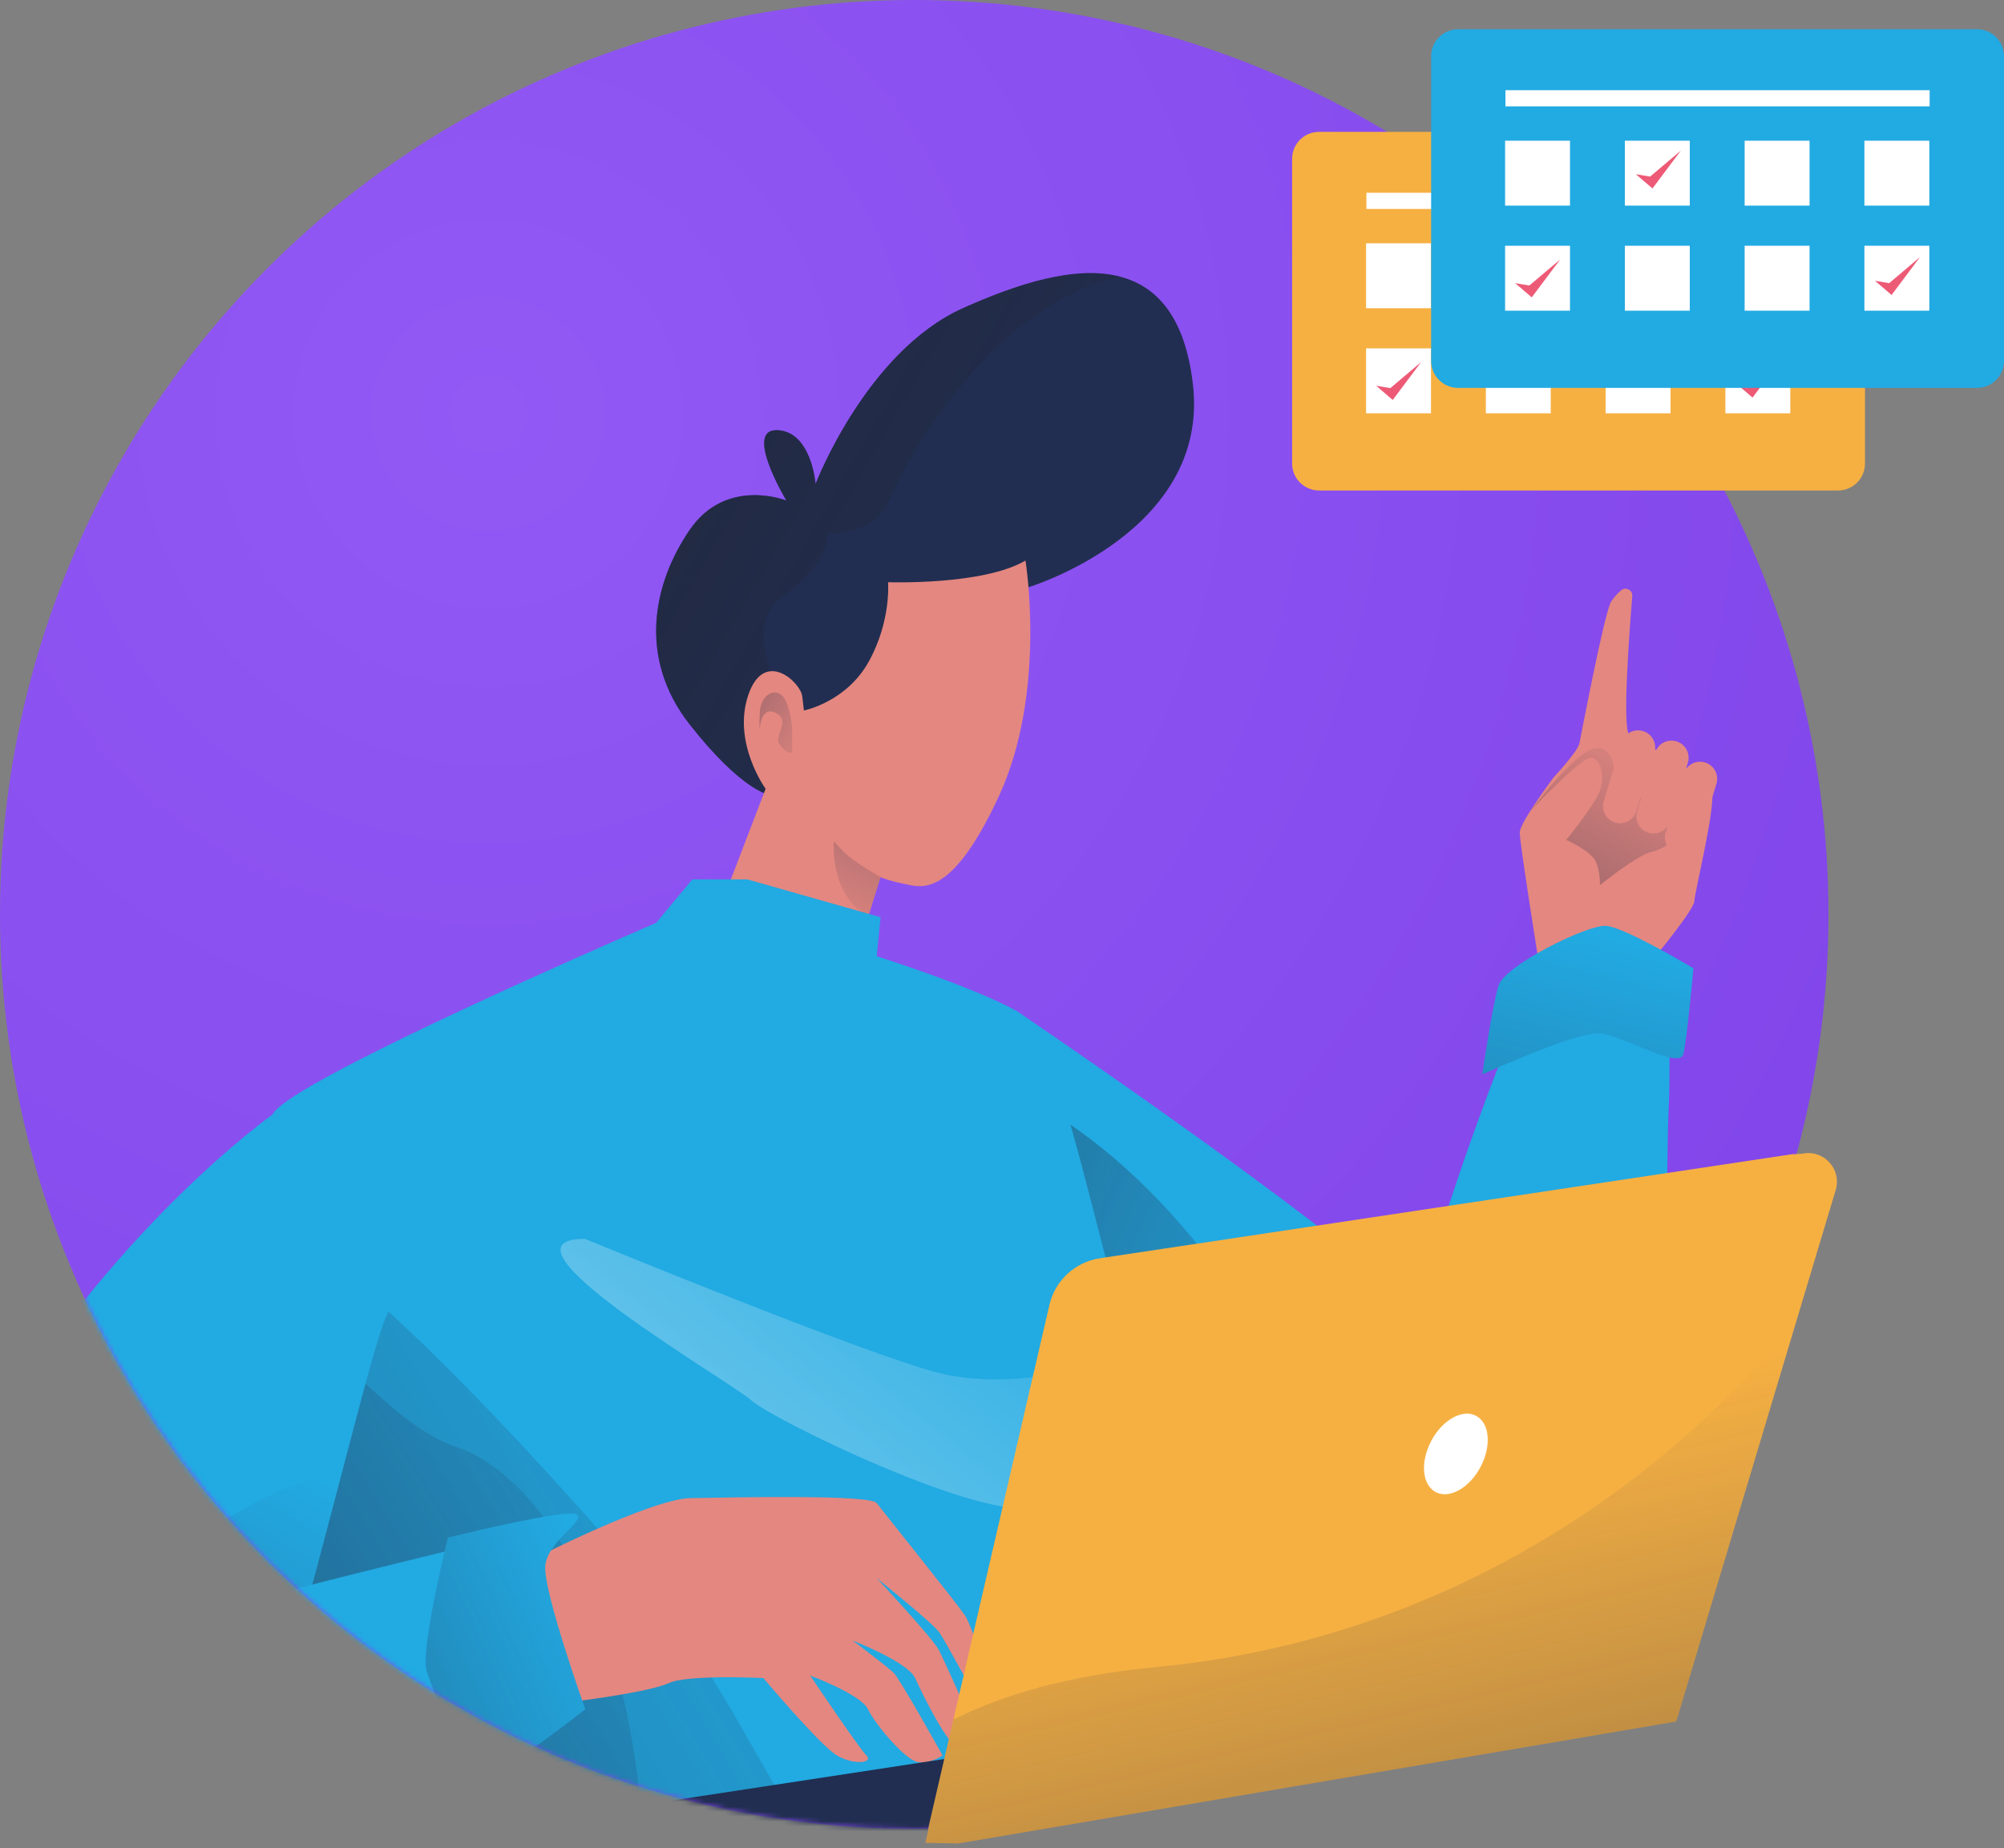 <svg width="411" height="379" viewBox="0 0 411 379" fill="none" xmlns="http://www.w3.org/2000/svg">
<rect x="0" y="0" width="411" height="379" fill="#808080" stroke="none"/>
<circle cx="187.5" cy="187.5" r="187.5" fill="url(#paint0_radial_2262_26567)"/>
<mask id="mask0_2262_26567" style="mask-type:alpha" maskUnits="userSpaceOnUse" x="0" y="0" width="375" height="375">
<circle cx="187.5" cy="187.5" r="187.5" fill="#C4C4C4"/>
</mask>
<g mask="url(#mask0_2262_26567)">
</g>
<mask id="mask1_2262_26567" style="mask-type:alpha" maskUnits="userSpaceOnUse" x="0" y="0" width="375" height="375">
<circle cx="187.5" cy="187.5" r="187.5" fill="#C4C4C4"/>
</mask>
<g mask="url(#mask1_2262_26567)">
<path d="M199.535 220.303C200.494 212.116 203.648 207.405 209.523 207.995C209.523 207.995 269.412 248.521 290.426 267.994C311.433 287.467 339.619 333.585 322.71 343.832C313.902 349.172 304.126 348.119 293.949 343.132C284.583 338.54 274.894 330.62 265.314 321.292C245.33 301.82 205.363 269.535 201.257 246.469C199.409 236.072 198.733 227.019 199.535 220.303Z" fill="#22AAE2"/>
<path d="M293.95 343.132C284.583 338.539 274.894 330.62 265.314 321.292C245.33 301.819 205.363 269.535 201.257 246.468C199.409 236.071 198.733 227.019 199.535 220.303C215.972 226.02 243.616 242.512 267.878 290.03C279.974 313.726 288.271 330.832 293.95 343.132Z" fill="url(#paint1_linear_2262_26567)"/>
<path d="M285.762 338.461C285.762 338.461 313.07 360.572 327.883 337.6C342.695 314.627 341.67 238.046 342.183 228.423C342.695 218.8 342.183 207.945 342.183 207.945C342.183 207.945 328.344 204.676 320.147 207.945C311.951 211.215 308.874 214.7 308.874 214.7C308.874 214.7 269.825 310.538 285.762 338.461Z" fill="#22AAE2"/>
<path d="M315.304 195.531C315.304 195.531 311.657 172.728 311.687 170.678C311.716 168.628 318.634 159.404 318.634 159.404C318.634 159.404 323.588 154.109 323.93 152.401C324.271 150.693 329.054 125.583 330.421 123.362C330.918 122.554 331.664 121.769 332.411 121.097C333.363 120.242 334.868 120.969 334.764 122.244C334.124 130.026 332.675 149.599 334.179 150.693C336.057 152.059 350.235 158.892 351.089 162.137C351.943 165.383 347.502 183.136 347.502 184.764C347.502 186.393 339.986 195.531 339.986 195.531C339.986 195.531 326.663 199.375 322.734 199.033C318.805 198.691 315.304 195.531 315.304 195.531Z" fill="#E48780"/>
<path d="M313.834 166.311C313.834 166.311 324.015 155.561 326.15 155.39C328.285 155.219 329.749 159.746 327.394 163.674C325.04 167.603 321.217 172.215 321.217 172.215C321.217 172.215 326.503 174.521 327.394 176.912C328.285 179.304 328.115 181.524 328.115 181.524C328.115 181.524 335.801 175.29 338.705 174.692C341.609 174.094 345.367 171.184 344.257 168.455C343.146 165.725 332.108 162.5 331.442 160.343C330.777 158.186 331.379 153.325 327.394 153.425C323.41 153.526 313.834 166.311 313.834 166.311Z" fill="url(#paint2_linear_2262_26567)"/>
<path d="M331.233 168.657C329.381 168.089 328.34 166.126 328.908 164.273L332.601 152.244C333.169 150.391 335.132 149.35 336.984 149.919H336.984C338.837 150.488 339.878 152.45 339.309 154.303L335.617 166.332C335.048 168.185 333.086 169.226 331.233 168.657Z" fill="#E48780"/>
<path d="M338.085 170.761C336.232 170.192 335.191 168.229 335.76 166.377L339.452 154.347C340.021 152.495 341.984 151.454 343.836 152.023H343.836C345.689 152.591 346.73 154.554 346.161 156.407L342.469 168.436C341.9 170.289 339.937 171.329 338.085 170.761Z" fill="#E48780"/>
<path d="M343.943 175.087C342.091 174.518 341.05 172.556 341.618 170.703L345.311 158.674C345.879 156.821 347.842 155.78 349.695 156.349C351.547 156.917 352.588 158.88 352.019 160.733L348.327 172.762C347.758 174.615 345.796 175.656 343.943 175.087Z" fill="#E48780"/>
<path d="M304.005 220.303C304.005 220.303 323.063 211.625 327.883 211.882C332.702 212.138 344.489 219.529 345.257 216.089C346.026 212.65 347.307 198.558 347.307 198.558C347.307 198.558 333.215 190.103 329.371 189.847C325.528 189.59 308.617 197.949 307.336 202.097C306.055 206.245 304.005 220.303 304.005 220.303Z" fill="#22AAE2"/>
<path d="M304.005 220.303C304.005 220.303 323.063 211.625 327.883 211.882C332.702 212.138 344.489 219.529 345.257 216.089C346.026 212.65 347.307 198.558 347.307 198.558C347.307 198.558 333.215 190.103 329.371 189.847C325.528 189.59 308.617 197.949 307.336 202.097C306.055 206.245 304.005 220.303 304.005 220.303Z" fill="url(#paint3_linear_2262_26567)"/>
<path d="M210.931 120.414C210.931 120.414 201.257 125.707 191.867 139.887C186.126 148.538 174.659 155.223 166.598 159.116C161.454 161.593 157.703 162.946 157.703 162.946C157.703 162.946 152.237 162.262 141.478 148.593C130.712 134.932 133.96 119.557 141.478 108.625C148.879 97.859 160.928 102.507 161.281 102.64C161.014 102.192 152.52 87.965 159.41 88.209C166.417 88.46 167.266 99.227 167.266 99.227C167.266 99.227 177.687 72.071 197.506 63.184C208.43 58.284 220.549 54.273 229.829 56.758C237.379 58.779 243.042 65.095 244.646 78.732C248.233 109.136 210.931 120.414 210.931 120.414Z" fill="#212E51"/>
<path d="M229.829 56.758C202.177 62.759 184.702 96.813 182.304 102.813C179.567 109.648 169.657 109.475 169.657 109.475C169.657 109.475 170.687 115.114 160.094 122.632C149.5 130.143 166.928 155.766 166.928 155.766C166.857 156.945 166.747 158.062 166.598 159.116C161.454 161.593 157.703 162.946 157.703 162.946C157.703 162.946 152.237 162.262 141.478 148.593C130.712 134.932 133.96 119.557 141.478 108.625C148.879 97.859 160.928 102.507 161.281 102.64C161.014 102.192 152.52 87.965 159.41 88.209C166.417 88.46 167.266 99.227 167.266 99.227C167.266 99.227 177.687 72.071 197.506 63.184C208.43 58.284 220.549 54.273 229.829 56.758Z" fill="url(#paint4_linear_2262_26567)"/>
<path d="M210.314 114.944C210.314 114.944 214.755 141.933 204.848 163.285C194.94 184.637 188.791 181.904 185.375 181.22C181.958 180.537 180.592 179.854 180.592 179.854L177.517 189.761C177.517 189.761 164.365 192.323 156.336 189.761C148.308 187.199 148.308 184.466 148.308 184.466L157.019 161.748C157.019 161.748 150.187 152.353 153.432 142.616C156.678 132.88 164.194 139.883 164.535 142.787C164.877 145.691 164.877 145.691 164.877 145.691C164.877 145.691 173.589 143.983 178.201 135.613C182.812 127.243 182.129 119.386 182.129 119.386C182.129 119.386 201.602 120.069 210.314 114.944Z" fill="#E48780"/>
<path d="M180.592 179.854C180.592 179.854 174.87 176.651 172.948 174.602C171.026 172.552 171.026 172.552 171.026 172.552C171.026 172.552 169.933 183.115 178.038 188.082L180.592 179.854Z" fill="url(#paint5_linear_2262_26567)"/>
<path d="M162.486 149.619C162.486 149.619 162.058 143.812 160.18 142.445C158.301 141.079 155.995 142.957 155.824 146.032C155.653 149.107 155.824 149.619 155.824 149.619C155.824 149.619 155.963 144.568 159.117 146.203C162.27 147.838 158.728 150.815 159.838 152.523C160.948 154.231 162.571 155 162.486 153.719C162.4 152.438 162.486 149.619 162.486 149.619Z" fill="url(#paint6_linear_2262_26567)"/>
<path d="M314.511 409.26C314.511 409.26 302.141 408.9 285.761 410.98C270.161 412.96 250.921 417.16 235.251 426C203.141 444.11 92.801 532.93 92.801 532.93C92.801 532.93 92.801 532.93 88.351 527.8C83.911 522.68 81.861 432.83 75.031 402.42C75.001 402.27 74.961 402.12 74.931 401.96C71.031 384.26 64.461 333.21 60.061 291.01C59.101 281.78 58.241 272.97 57.531 265.02C57.071 259.85 56.671 255.05 56.361 250.74C55.451 238.44 55.191 230.09 55.891 228.54C56.481 227.24 59.671 225.02 64.451 222.28C84.911 210.57 134.561 189.24 134.561 189.24L135.371 188.28L141.991 180.32H153.261L180.591 188.08L179.811 196.08C179.811 196.08 199.381 202.23 208.601 207.36C208.911 207.53 209.211 207.74 209.521 207.99C218.231 215.11 224.031 252.97 235.251 287.64C246.861 323.51 289.911 373.72 300.851 380.91C305.961 384.26 309.291 390.69 311.371 396.58C313.741 403.27 314.511 409.26 314.511 409.26Z" fill="#22AAE2"/>
<path d="M285.762 410.98C270.159 412.962 250.922 417.161 235.256 426.001C203.137 444.106 92.796 532.928 92.796 532.928C92.796 532.928 92.796 532.928 88.353 527.801C83.909 522.681 81.865 432.828 75.03 402.423C70.304 381.401 61.495 309.597 57.531 265.021C68.102 277.462 83.052 293.294 93.135 296.518C110.216 301.984 127.298 329.314 131.058 367.575C134.817 405.844 128.321 442.053 153.944 438.294C179.567 434.534 208.949 407.205 245.157 404.13C262.357 402.667 276.081 406.528 285.762 410.98Z" fill="url(#paint7_linear_2262_26567)"/>
<path d="M119.951 254.033C119.951 254.033 178.508 278.15 192.958 281.636C207.408 285.121 224.457 279.997 224.457 279.997C224.457 279.997 224.49 305.619 213.216 309.036C201.942 312.452 158.213 290.929 154.114 287.171C150.014 283.413 99.112 254.033 119.951 254.033Z" fill="url(#paint8_linear_2262_26567)"/>
<path d="M314.511 409.26C314.511 409.26 302.141 408.9 285.761 410.98C270.161 412.96 250.921 417.16 235.251 426C203.141 444.11 92.801 532.93 92.801 532.93C92.801 532.93 92.801 532.93 88.351 527.8C83.911 522.68 81.861 432.83 75.031 402.42C75.001 402.27 74.961 402.12 74.931 401.96C71.031 384.26 64.461 333.21 60.061 291.01C59.101 281.78 58.241 272.97 57.531 265.02C57.071 259.85 56.671 255.05 56.361 250.74C77.581 263.32 109.471 298.43 128.101 319.74C167.401 364.69 156.901 397.93 214.501 389.46C246.101 384.81 282.781 387.25 311.371 396.58C313.741 403.27 314.511 409.26 314.511 409.26Z" fill="url(#paint9_linear_2262_26567)"/>
<path d="M79.128 270.212C77.578 273.593 74.472 285.406 70.28 301.387C64.287 324.241 56.069 355.606 47.017 382.951C41.039 401.016 31.397 411.326 21.189 415.903C5.122 423.115 -12.369 416.132 -19.259 402.77C-30.536 380.906 -29.168 341.96 -3.545 297.203C22.078 252.453 55.896 228.537 55.896 228.537C89.375 226.146 82.887 262.017 79.128 270.212Z" fill="#22AAE2"/>
<path d="M70.28 301.387C64.287 324.241 56.069 355.605 47.016 382.951C41.039 401.016 31.397 411.326 21.189 415.903C12.153 393.662 -0.1 352.617 21.394 331.367C43.359 309.645 61.763 303.258 70.28 301.387Z" fill="url(#paint10_linear_2262_26567)"/>
<path d="M105.771 354.601C105.771 354.601 77.421 383.631 51.801 403.111C41.311 411.071 31.921 415.151 24.471 417.181C13.721 420.121 7.041 418.801 7.041 418.801C6.741 418.731 6.451 418.651 6.161 418.561C-10.869 413.941 -15.209 402.761 -18.239 381.931C-21.309 360.751 -6.619 349.471 4.811 342.641C16.231 335.811 103.051 315.311 103.051 315.311C103.051 315.311 100.651 323.161 101.811 328.631C102.221 330.561 102.831 334.351 103.451 338.461C103.641 339.751 103.841 341.071 104.031 342.371C104.961 348.691 105.771 354.601 105.771 354.601Z" fill="#22AAE2"/>
<path d="M105.771 354.601C105.771 354.601 77.421 383.631 51.801 403.111C41.311 411.071 31.921 415.151 24.471 417.181C13.721 420.121 7.041 418.801 7.041 418.801C6.741 418.731 6.451 418.651 6.161 418.561C38.671 399.081 79.791 364.001 104.031 342.371C104.961 348.691 105.771 354.601 105.771 354.601Z" fill="url(#paint11_linear_2262_26567)"/>
<path d="M108.743 320.01C108.743 320.01 108.252 336.662 111.583 342.555C114.914 348.448 119.269 348.705 119.269 348.705C119.269 348.705 133.362 346.911 137.205 345.117C141.048 343.324 156.558 344.093 156.558 344.093C156.558 344.093 168.168 357.898 171.647 359.963C175.126 362.028 179.225 361.485 177.688 359.963C176.151 358.441 166.158 343.58 166.158 343.58C166.158 343.58 176.559 347.423 178.021 350.498C179.482 353.573 185.631 360.859 188.193 361.316C190.755 361.772 193.318 359.963 193.318 359.963C193.318 359.963 184.606 344.349 183.325 343.068C182.044 341.787 174.87 336.406 174.87 336.406C174.87 336.406 186.143 340.762 187.681 344.093C189.218 347.423 194.343 358.081 196.905 358.646C199.467 359.21 201.773 358.646 201.773 358.646C201.773 358.646 193.83 340.804 192.549 338.349C191.268 335.893 179.81 323.609 179.81 323.609C179.81 323.609 191.012 332.563 192.549 334.612C194.086 336.662 200.492 349.217 201.773 350.242C203.054 351.267 204.848 350.242 204.848 350.242C204.848 350.242 199.467 333.587 197.93 331.281C196.392 328.975 181.164 310.015 179.81 308.221C178.457 306.428 150.785 307.044 141.643 307.197C133.421 307.334 108.743 320.01 108.743 320.01Z" fill="#E48780"/>
<path d="M91.854 315.308C91.854 315.308 86.217 338.199 87.498 342.555C88.779 346.911 96.209 364.59 98.772 364.847C101.334 365.103 120.038 350.498 120.038 350.498C120.038 350.498 111.327 326.157 111.839 321.033C112.351 315.908 120.294 311.809 118.245 310.527C116.195 309.246 91.854 315.308 91.854 315.308Z" fill="#22AAE2"/>
<path d="M198.442 359.963L124.394 371.252V376.377L196.392 377.823L198.442 359.963Z" fill="#212E51"/>
<path d="M376.418 243.817L368.498 270.211L343.717 352.805L196.389 377.823L189.728 377.689L195.587 352.373L215.225 267.584C216.381 262.575 220.486 258.784 225.575 258.013L369.914 236.322C374.176 235.678 377.653 239.689 376.418 243.817Z" fill="#F6B042"/>
<path d="M303.571 300.631C305.863 296.314 305.458 291.613 302.668 290.132C299.878 288.651 295.759 290.951 293.467 295.268C291.176 299.585 291.58 304.285 294.37 305.766C297.16 307.247 301.28 304.948 303.571 300.631Z" fill="white"/>
<path d="M368.498 270.212L343.717 352.806L196.389 377.823L189.728 377.69L195.587 352.373C205.543 347.348 219.031 343.337 237.301 341.615C295.664 336.109 341.609 304.203 368.498 270.212Z" fill="url(#paint12_linear_2262_26567)"/>
<path d="M91.854 315.308C91.854 315.308 86.217 338.199 87.498 342.555C88.779 346.911 96.209 364.59 98.772 364.847C101.334 365.103 120.038 350.498 120.038 350.498C120.038 350.498 111.327 326.157 111.839 321.033C112.351 315.908 120.294 311.809 118.245 310.527C116.195 309.246 91.854 315.308 91.854 315.308Z" fill="url(#paint13_linear_2262_26567)"/>
</g>
<path d="M376.487 244.007L368.567 270.401L343.785 352.995L196.458 378.012L189.796 377.878L195.656 352.562L215.293 267.774C216.45 262.764 220.555 258.973 225.643 258.203L369.982 236.512C374.245 235.867 377.721 239.878 376.487 244.007Z" fill="#F6B042"/>
<path d="M303.64 300.82C305.931 296.503 305.527 291.803 302.737 290.322C299.947 288.841 295.828 291.14 293.536 295.457C291.245 299.775 291.649 304.475 294.439 305.956C297.229 307.437 301.348 305.137 303.64 300.82Z" fill="white"/>
<path d="M368.567 270.401L343.785 352.996L196.458 378.013L189.796 377.879L195.656 352.563C205.612 347.537 219.1 343.526 237.369 341.804C295.733 336.299 341.678 304.392 368.567 270.401Z" fill="url(#paint14_linear_2262_26567)"/>
<path d="M376.966 100.575H270.522C267.472 100.575 265 98.103 265 95.053V32.562C265 29.512 267.472 27.039 270.522 27.039H376.966C380.016 27.039 382.489 29.512 382.489 32.562V95.053C382.489 98.103 380.016 100.575 376.966 100.575Z" fill="#F6B042"/>
<path d="M293.479 49.89H280.167V63.202H293.479V49.89Z" fill="white"/>
<path d="M318.043 49.89H304.731V63.202H318.043V49.89Z" fill="white"/>
<path d="M342.608 49.89H329.295V63.202H342.608V49.89Z" fill="white"/>
<path d="M367.172 49.89H353.86V63.202H367.172V49.89Z" fill="white"/>
<path d="M293.479 71.435H280.167V84.747H293.479V71.435Z" fill="white"/>
<path d="M318.043 71.435H304.731V84.747H318.043V71.435Z" fill="white"/>
<path d="M342.608 71.435H329.295V84.747H342.608V71.435Z" fill="white"/>
<path d="M367.172 71.435H353.86V84.747H367.172V71.435Z" fill="white"/>
<path d="M367.241 39.532H280.236V42.847H367.241V39.532Z" fill="white"/>
<path d="M282.235 79.1L285.633 82.013L291.459 74.245L285.148 79.585L282.235 79.1Z" fill="#ED5A76"/>
<path d="M306.995 56.768L310.393 59.681L316.219 51.913L309.908 57.254L306.995 56.768Z" fill="#ED5A76"/>
<path d="M356.029 78.615L359.428 81.528L365.254 73.76L358.942 79.1L356.029 78.615Z" fill="#ED5A76"/>
<path d="M405.478 79.536H299.034C295.984 79.536 293.511 77.064 293.511 74.014V11.522C293.511 8.472 295.984 6 299.034 6H405.478C408.528 6 411 8.472 411 11.522V74.014C411 77.064 408.528 79.536 405.478 79.536Z" fill="#22AAE2"/>
<path d="M321.99 28.852H308.678V42.164H321.99V28.852Z" fill="white"/>
<path d="M346.555 28.852H333.242V42.164H346.555V28.852Z" fill="white"/>
<path d="M371.119 28.852H357.807V42.164H371.119V28.852Z" fill="white"/>
<path d="M395.683 28.852H382.371V42.164H395.683V28.852Z" fill="white"/>
<path d="M321.99 50.395H308.678V63.708H321.99V50.395Z" fill="white"/>
<path d="M346.555 50.395H333.242V63.708H346.555V50.395Z" fill="white"/>
<path d="M371.119 50.395H357.807V63.708H371.119V50.395Z" fill="white"/>
<path d="M395.683 50.395H382.371V63.708H395.683V50.395Z" fill="white"/>
<path d="M395.752 18.493H308.747V21.808H395.752V18.493Z" fill="white"/>
<path d="M310.746 58.061L314.145 60.974L319.971 53.206L313.659 58.546L310.746 58.061Z" fill="#ED5A76"/>
<path d="M335.506 35.729L338.905 38.642L344.731 30.874L338.419 36.214L335.506 35.729Z" fill="#ED5A76"/>
<path d="M384.541 57.576L387.939 60.489L393.765 52.721L387.454 58.061L384.541 57.576Z" fill="#ED5A76"/>
<defs>
<radialGradient id="paint0_radial_2262_26567" cx="0" cy="0" r="1" gradientUnits="userSpaceOnUse" gradientTransform="translate(100 86.5) rotate(73.128) scale(301.477)">
<stop stop-color="#9259F5"/>
<stop offset="1" stop-color="#8246EA"/>
</radialGradient>
<linearGradient id="paint1_linear_2262_26567" x1="295.281" y1="303.676" x2="33.839" y2="184.461" gradientUnits="userSpaceOnUse">
<stop stop-color="#222E51" stop-opacity="0"/>
<stop offset="1" stop-color="#231F20"/>
</linearGradient>
<linearGradient id="paint2_linear_2262_26567" x1="339.068" y1="149.758" x2="284.385" y2="251.763" gradientUnits="userSpaceOnUse">
<stop stop-color="#222E51" stop-opacity="0"/>
<stop offset="1" stop-color="#231F20"/>
</linearGradient>
<linearGradient id="paint3_linear_2262_26567" x1="330.51" y1="192.475" x2="286.925" y2="363.94" gradientUnits="userSpaceOnUse">
<stop stop-color="#222E51" stop-opacity="0"/>
<stop offset="1" stop-color="#231F20"/>
</linearGradient>
<linearGradient id="paint4_linear_2262_26567" x1="298.406" y1="170.337" x2="19.68" y2="9.743" gradientUnits="userSpaceOnUse">
<stop stop-color="#222E51" stop-opacity="0"/>
<stop offset="1" stop-color="#231F20"/>
</linearGradient>
<linearGradient id="paint5_linear_2262_26567" x1="169.321" y1="191.178" x2="207.856" y2="110.865" gradientUnits="userSpaceOnUse">
<stop stop-color="#222E51" stop-opacity="0"/>
<stop offset="1" stop-color="#231F20"/>
</linearGradient>
<linearGradient id="paint6_linear_2262_26567" x1="170.145" y1="153.669" x2="113.132" y2="120.82" gradientUnits="userSpaceOnUse">
<stop stop-color="#222E51" stop-opacity="0"/>
<stop offset="1" stop-color="#231F20"/>
</linearGradient>
<linearGradient id="paint7_linear_2262_26567" x1="194.99" y1="326.17" x2="-208.426" y2="571.28" gradientUnits="userSpaceOnUse">
<stop stop-color="#222E51" stop-opacity="0"/>
<stop offset="1" stop-color="#231F20"/>
</linearGradient>
<linearGradient id="paint8_linear_2262_26567" x1="209.416" y1="228.229" x2="11.204" y2="470.293" gradientUnits="userSpaceOnUse">
<stop stop-color="white" stop-opacity="0"/>
<stop offset="1" stop-color="white"/>
</linearGradient>
<linearGradient id="paint9_linear_2262_26567" x1="215.539" y1="311.71" x2="-239.517" y2="588.196" gradientUnits="userSpaceOnUse">
<stop stop-color="#222E51" stop-opacity="0"/>
<stop offset="1" stop-color="#231F20"/>
</linearGradient>
<linearGradient id="paint10_linear_2262_26567" x1="66.611" y1="303.797" x2="-45.753" y2="491.457" gradientUnits="userSpaceOnUse">
<stop stop-color="#222E51" stop-opacity="0"/>
<stop offset="1" stop-color="#231F20"/>
</linearGradient>
<linearGradient id="paint11_linear_2262_26567" x1="29.63" y1="356.153" x2="200.866" y2="519.635" gradientUnits="userSpaceOnUse">
<stop stop-color="white" stop-opacity="0"/>
<stop offset="1" stop-color="white"/>
</linearGradient>
<linearGradient id="paint12_linear_2262_26567" x1="260.408" y1="243.431" x2="336.822" y2="572.376" gradientUnits="userSpaceOnUse">
<stop offset="0.165" stop-color="#222E51" stop-opacity="0"/>
<stop offset="1" stop-color="#231F20"/>
</linearGradient>
<linearGradient id="paint13_linear_2262_26567" x1="122.951" y1="327.722" x2="-28.893" y2="396.174" gradientUnits="userSpaceOnUse">
<stop stop-color="#222E51" stop-opacity="0"/>
<stop offset="1" stop-color="#231F20"/>
</linearGradient>
<linearGradient id="paint14_linear_2262_26567" x1="260.477" y1="243.621" x2="336.89" y2="572.566" gradientUnits="userSpaceOnUse">
<stop offset="0.165" stop-color="#222E51" stop-opacity="0"/>
<stop offset="1" stop-color="#231F20"/>
</linearGradient>
</defs>
</svg>
